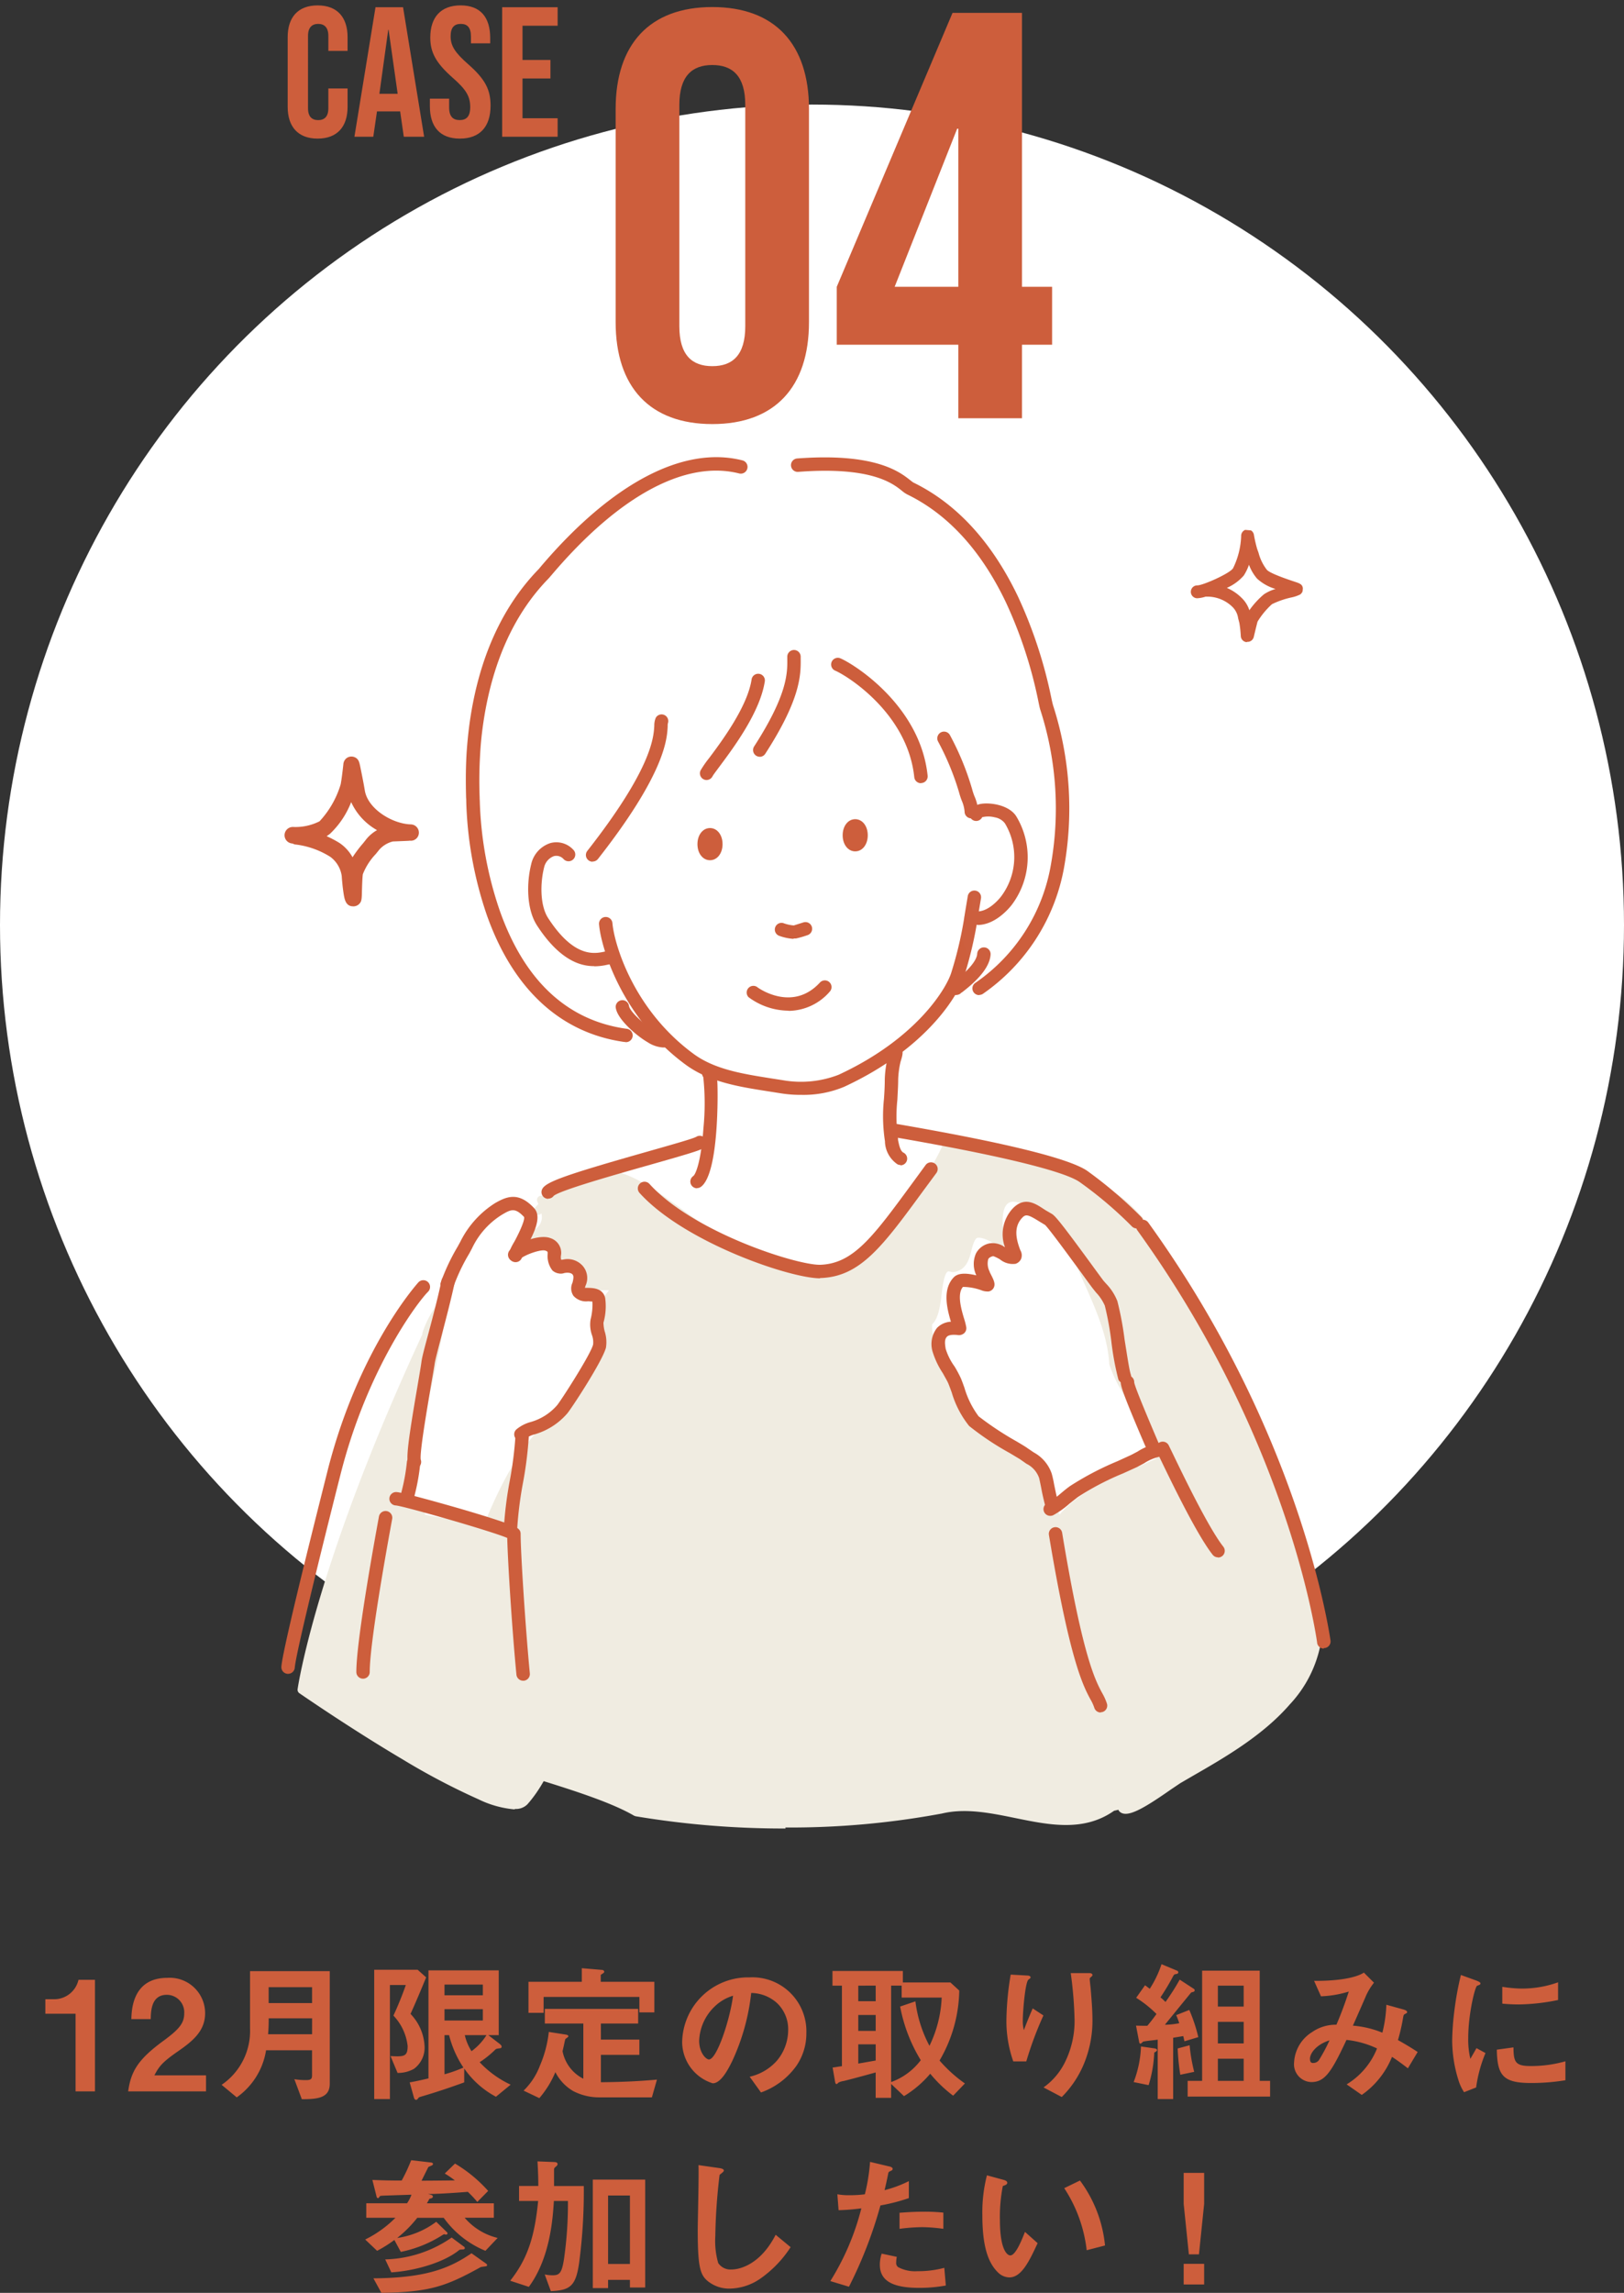 <svg xmlns="http://www.w3.org/2000/svg" xmlns:xlink="http://www.w3.org/1999/xlink" width="202" height="285.045" viewBox="0 0 202 285.045"><rect x="0" y="0" width="202" height="285.045" fill="#333333" stroke="none"/><defs><clipPath id="a"><rect width="35" height="18" transform="translate(32 4)" fill="none" stroke="rgba(0,0,0,0)" stroke-width="1"/></clipPath><clipPath id="b"><rect width="58" height="54" transform="translate(75 13)" fill="#fff" stroke="#707070" stroke-width="1"/></clipPath><clipPath id="c"><rect width="13.847" height="13.893" fill="none"/></clipPath><clipPath id="e"><rect width="12.248" height="12.294" fill="none"/></clipPath><clipPath id="f"><rect width="18.07" height="52.342" fill="none"/></clipPath><clipPath id="h"><rect width="14.533" height="16.425" fill="none"/></clipPath><clipPath id="i"><rect width="130.492" height="170.49" fill="none"/></clipPath><clipPath id="k"><rect width="45.842" height="23.745" fill="none"/></clipPath><clipPath id="l"><rect width="6.118" height="13.465" fill="none"/></clipPath><clipPath id="m"><rect width="9.281" height="13.75" fill="none"/></clipPath><clipPath id="n"><rect width="4.245" height="11.599" fill="none"/></clipPath><clipPath id="o"><rect width="6.43" height="11.599" fill="none"/></clipPath><clipPath id="p"><rect width="8.594" height="16.674" fill="none"/></clipPath><clipPath id="q"><rect width="10.384" height="13.931" fill="none"/></clipPath><clipPath id="r"><rect width="3.413" height="9.114" fill="none"/></clipPath><clipPath id="s"><rect width="33.398" height="71.035" fill="none"/></clipPath><clipPath id="t"><rect width="5.348" height="4.137" fill="none"/></clipPath><clipPath id="u"><rect width="3.454" height="4.26" fill="none"/></clipPath><clipPath id="v"><rect width="32.982" height="65.175" fill="none"/></clipPath><clipPath id="w"><rect width="1.769" height="13.457" fill="none"/></clipPath><clipPath id="x"><rect width="0.312" height="0.414" fill="none"/></clipPath><clipPath id="y"><rect width="1.353" height="13.257" fill="none"/></clipPath><clipPath id="z"><rect width="30.464" height="11.407" fill="none"/></clipPath><clipPath id="aa"><rect width="10.404" height="10.067" fill="none"/></clipPath><clipPath id="ab"><rect width="10.592" height="23.672" fill="none"/></clipPath><clipPath id="ac"><rect width="4.245" height="22.467" fill="none"/></clipPath><clipPath id="ad"><rect width="1.415" height="11.355" fill="none"/></clipPath><clipPath id="ae"><rect width="0.77" height="4.262" fill="none"/></clipPath><clipPath id="af"><rect width="15.773" height="21.791" fill="none"/></clipPath><clipPath id="ag"><rect width="2.788" height="19.161" fill="none"/></clipPath><clipPath id="ah"><rect width="23.139" height="36.865" fill="none"/></clipPath><clipPath id="ai"><rect width="3.163" height="8.076" fill="none"/></clipPath><clipPath id="aj"><rect width="13.297" height="7.314" fill="none"/></clipPath><clipPath id="ak"><rect width="22.536" height="51.643" fill="none"/></clipPath><clipPath id="al"><rect width="18.853" height="6.145" fill="none"/></clipPath><clipPath id="am"><rect width="8.906" height="2.125" fill="none"/></clipPath><clipPath id="an"><rect width="3.038" height="0.408" fill="none"/></clipPath><clipPath id="ao"><rect width="1.457" height="2.349" fill="none"/></clipPath><clipPath id="aq"><rect width="6.867" height="12.72" fill="none"/></clipPath><clipPath id="ar"><rect width="5.598" height="21.354" fill="none"/></clipPath><clipPath id="as"><rect width="16.813" height="47.228" fill="none"/></clipPath><clipPath id="at"><rect width="35.666" height="12.731" fill="none"/></clipPath></defs><g transform="translate(-1295 -546)"><path d="M-89.186,0V-13.87h-2.052a3.1,3.1,0,0,1-3.021,2.413h-1.1v1.8H-91.6V0Zm13.813,0V-1.995h-6.422c.589-1.159,1.064-1.691,2.926-2.983,1.805-1.254,3.382-2.508,3.382-4.731a4.4,4.4,0,0,0-4.693-4.408c-4.294,0-4.446,3.895-4.484,5.13h2.413c.019-1.026.076-3.021,2-3.021a2.175,2.175,0,0,1,2.166,2.3c0,1.216-.608,1.976-2.641,3.458-3.135,2.3-3.99,3.781-4.332,6.251Zm15.39-.95v-14H-69.9v7.087A8.1,8.1,0,0,1-73.435-.817L-71.554.741a8.849,8.849,0,0,0,3.648-5.852h5.719v3.135c0,.418-.152.57-.7.57a8.193,8.193,0,0,1-1.5-.114L-63.46.969C-61.522.969-59.983.836-59.983-.95Zm-2.2-10.032h-5.4v-1.976h5.4Zm0,3.876h-5.472a19.53,19.53,0,0,0,.076-1.976h5.4Zm24.7,6.27a12.551,12.551,0,0,1-3.857-2.793,12.157,12.157,0,0,0,1.919-1.539c.133-.133.171-.133.57-.19.1,0,.247-.038.247-.209,0-.133-.152-.266-.247-.342l-1.406-1.083h1.292v-8.056h-8.74V-1.615c-1.064.247-1.672.38-2.337.494l.532,1.9c.038.133.114.266.266.266.114,0,.152-.057.285-.228.076-.1.114-.1.475-.209,1.748-.513,3.5-1.1,5.225-1.729V-2.85A11.144,11.144,0,0,0-39.311.665Zm-3.458-7.98h-4.769v-1.406h4.769Zm0-3.135h-4.769v-1.33h4.769Zm-2.413,8.987a16.805,16.805,0,0,1-2.356.836V-6.992h.57A12.85,12.85,0,0,0-43.358-2.964Zm-4.636-11.21-1.064-.95h-5.4V.95H-52.5V-13.224h1.976c-.418,1.216-1.007,2.66-1.539,3.8a6.526,6.526,0,0,1,1.767,3.781c0,1.349-.475,1.33-2.128,1.254l.874,2.09A3.993,3.993,0,0,0-49.5-2.812a3.276,3.276,0,0,0,1.311-2.774,6.2,6.2,0,0,0-1.748-4.047C-49.248-11.153-48.621-12.654-47.994-14.174Zm7.5,7.182A7.194,7.194,0,0,1-42.351-5a6.375,6.375,0,0,1-.836-1.995Zm20.881-2.831v-3.8h-6.669v-.855c.19-.152.437-.266.437-.38,0-.19-.209-.247-.285-.247l-2.508-.209v1.691h-6.631v3.857h1.881v-1.976H-21.47v1.919Zm.323,8.36c-1.919.171-4.085.3-6.973.323v-3.4h4.788v-1.9h-4.788V-8.436h4.636V-10.26H-33.231v1.824h4.788v6.859A4.849,4.849,0,0,1-31.027-5c.133-.532.266-1.235.342-1.5.19-.171.38-.247.38-.361s-.171-.171-.247-.19l-2.185-.342a14.508,14.508,0,0,1-1.1,4.18A8.524,8.524,0,0,1-35.872-.095l1.957.931a12.079,12.079,0,0,0,1.995-3.23A5.735,5.735,0,0,0-29.7-.038a7.011,7.011,0,0,0,3.192.779h6.593ZM-.7-7.258a6.713,6.713,0,0,0-7.068-6.916A8.2,8.2,0,0,0-16.15-6.118a5.406,5.406,0,0,0,3.8,5.111c.988,0,1.862-1.6,2.432-2.774a26.976,26.976,0,0,0,2.356-8.455,4.861,4.861,0,0,1,3.23,1.273A4.479,4.479,0,0,1-2.964-7.638,5.944,5.944,0,0,1-4.332-3.857a6.4,6.4,0,0,1-3.42,2.033L-6.346.133A9.172,9.172,0,0,0-1.919-3.211,7.1,7.1,0,0,0-.7-7.258Zm-9.12-4.636c-.38,2.964-2.014,7.923-3,7.923-.342,0-1.216-.8-1.216-2.337a6.222,6.222,0,0,1,1.9-4.218A5.609,5.609,0,0,1-9.823-11.894ZM19.019-.988a17.283,17.283,0,0,1-3.154-2.85,17.7,17.7,0,0,0,2.451-8.7l-1.1-1.007H11.3v-1.425H2.546v1.824H3.724V-3.135c-.57.076-.627.1-1.159.171l.3,1.729c.038.247.1.323.19.323.057,0,.133-.076.247-.19a2.048,2.048,0,0,1,.627-.19c.589-.133,2.907-.76,3.99-1.064V.8H9.842V-.931l1.6,1.52A13.257,13.257,0,0,0,14.706-2.2,16.277,16.277,0,0,0,17.556.532ZM16.131-11.666a15.14,15.14,0,0,1-1.52,6,15.927,15.927,0,0,1-1.748-5.529l-1.9.646a19.76,19.76,0,0,0,2.565,6.669A8.033,8.033,0,0,1,9.842-1.159V-13.148h1.311v1.482ZM7.923-7.524H5.757V-9.5H7.923Zm0-3.686H5.757v-1.938H7.923Zm0,7.372c-.475.076-.741.133-2.166.38V-5.852H7.923ZM34.884-8.854c0-1.254-.114-2.66-.228-3.99-.019-.19-.114-.988-.114-1.159s.342-.285.342-.456c0-.247-.342-.247-.4-.247h-2.3A49.573,49.573,0,0,1,32.661-8.8,11.548,11.548,0,0,1,31.5-3.7,8.386,8.386,0,0,1,28.8-.494L31.065.7a12.722,12.722,0,0,0,2.66-3.895A14.015,14.015,0,0,0,34.884-8.854Zm-6.1-.589-1.33-.874c-.475,1.064-.855,2.052-1.1,2.7A4.281,4.281,0,0,1,26.22-8.8c0-1.14.3-4.769.7-5.092.076-.076.266-.152.266-.285,0-.19-.285-.228-.4-.228l-2.071-.114a35.962,35.962,0,0,0-.532,5.624,14.979,14.979,0,0,0,.855,5.168h1.615A44,44,0,0,1,28.785-9.443ZM56.981.646V-1.311H55.689v-13.7H48.526v13.7h-1.8V.646ZM53.694-5.966H50.483V-8.645h3.211Zm0-4.579H50.483v-2.6h3.211Zm0,9.234H50.483V-4.066h3.211ZM48.051-6.745a20.085,20.085,0,0,0-1.121-3.382L45.3-9.481a9.422,9.422,0,0,1,.38,1.007,10.389,10.389,0,0,1-1.786.19c.38-.475,3.249-3.99,3.268-4.009.038-.019.266-.076.323-.1a.2.2,0,0,0,.114-.171.232.232,0,0,0-.114-.19l-1.748-1.14a28.76,28.76,0,0,1-1.767,2.774,7.315,7.315,0,0,0-.627-.57,28.669,28.669,0,0,0,1.5-2.489c.19-.361.209-.38.494-.418.076-.019.228-.057.228-.209a.242.242,0,0,0-.171-.209l-1.919-.8a13.153,13.153,0,0,1-1.463,3.059c-.3-.228-.475-.361-.589-.437l-1.1,1.558a14,14,0,0,1,2.527,2.014c-.361.494-.7.95-1.14,1.463-.684,0-.874,0-1.406-.019l.4,2.09c.019.076.076.152.152.152.057,0,.133-.076.247-.171a.227.227,0,0,1,.171-.1c.475-.095,1.254-.152,1.729-.228V.95h1.919V-6.669c.342-.057.836-.133,1.254-.209.038.133.114.475.152.646Zm-.513,4.313a21.59,21.59,0,0,1-.57-3.306l-1.482.4a27.572,27.572,0,0,0,.323,3.268ZM42.921-5.149c0-.114-.209-.19-.4-.209l-1.6-.228a13.692,13.692,0,0,1-.912,4.427l1.862.38a15.847,15.847,0,0,0,.7-4.047C42.769-4.94,42.921-5.016,42.921-5.149ZM75.335-4.9c-.817-.532-1.406-.893-2.451-1.482a22.936,22.936,0,0,0,.646-2.831c.057-.266.057-.3.209-.4.266-.133.285-.152.285-.247,0-.171-.266-.266-.456-.323l-2.128-.589A16.154,16.154,0,0,1,70.946-7.3a12.226,12.226,0,0,0-3.667-.874c.266-.589,1.615-3.648,1.634-3.724a7.745,7.745,0,0,1,.988-1.615l-1.254-1.254c-1.026.665-3.268,1.045-6.194,1.026l.855,1.919a13.261,13.261,0,0,0,3.458-.589,44,44,0,0,1-1.539,4.123,5.127,5.127,0,0,0-3.021.912A4.722,4.722,0,0,0,59.964-3.61a2.217,2.217,0,0,0,2.147,2.451c1.672,0,2.489-1.216,4.37-5.244a11.763,11.763,0,0,1,3.8,1.064A9.191,9.191,0,0,1,66.5-.874L68.381.437a10.6,10.6,0,0,0,3.762-4.731c.437.285.969.646,1.976,1.425ZM64.372-6.346A21.575,21.575,0,0,1,63.118-3.99a.866.866,0,0,1-.8.456c-.133,0-.38-.019-.38-.513C61.94-4.75,62.738-5.833,64.372-6.346ZM92.8-11.362v-2.2a13.273,13.273,0,0,1-4.5.779A16.736,16.736,0,0,1,85.861-13v2.09c1.007.1,1.881.1,2.033.1A25.518,25.518,0,0,0,92.8-11.362Zm.912,9.975V-3.743a15.5,15.5,0,0,1-4.332.589c-1.919,0-2.109-.513-2.128-2.318l-2.071.285c.057,3.211.779,4.142,4.237,4.142A25.97,25.97,0,0,0,93.708-1.387ZM83.771-4.769,82.65-5.377c-.418.741-.532.931-.76,1.33a10.451,10.451,0,0,1-.266-2.6c0-2.869.817-6.308,1.1-6.479.038-.019.285-.114.323-.133a.225.225,0,0,0,.1-.171c0-.152-.361-.285-.494-.342l-1.938-.7a37.446,37.446,0,0,0-.8,4.332A33.609,33.609,0,0,0,79.629-6.4a16.553,16.553,0,0,0,.779,5,5.816,5.816,0,0,0,.7,1.5l1.5-.589A16.857,16.857,0,0,1,83.771-4.769ZM-45.809,15.716a12,12,0,0,0,5.187,4.1l1.52-1.6a7.794,7.794,0,0,1-4.1-2.508h3.629V13.911H-47.9c.133-.228.19-.323.323-.57.133-.019.418-.057.418-.266,0-.171-.171-.209-.608-.323.95.019,3.306-.133,4.959-.266a14.591,14.591,0,0,1,1.178,1.254l1.349-1.368a17.449,17.449,0,0,0-4.123-3.4l-1.273,1.235a13.535,13.535,0,0,1,1.254.855c-1.178.019-3.4.038-4.142.038.133-.266.722-1.463.855-1.71.133-.057.361-.152.418-.19a.207.207,0,0,0,.152-.19c0-.076-.1-.152-.228-.171l-2.489-.285a21.282,21.282,0,0,1-1.178,2.527c-1.235,0-2.375-.019-3.648-.076l.532,2.109a.182.182,0,0,0,.171.152c.076,0,.1-.038.209-.209.057-.076.1-.076.494-.1l3.458-.114a4.646,4.646,0,0,1-.551,1.064h-5.073v1.805h3.629a13.98,13.98,0,0,1-3.762,2.7l1.482,1.406a15.68,15.68,0,0,0,2.147-1.349l.8,1.482A15.143,15.143,0,0,0-46,17.882a1.119,1.119,0,0,1,.266-.133.506.506,0,0,0,.228.057c.057,0,.171-.057.171-.152a.327.327,0,0,0-.133-.209L-46.74,16.21A10.655,10.655,0,0,1-51.6,18.224,14.873,14.873,0,0,0-49.1,15.716Zm-7.752,9.329c5.928-.095,7.961-.76,12.369-3.211.1-.019.551-.076.627-.095a.147.147,0,0,0,.152-.133c0-.095-.038-.133-.114-.19l-1.824-1.292c-2.717,1.843-5.567,3.059-12.2,3.116Zm1.235-2.546c3.344-.228,6.764-1.387,8.436-2.774.076-.057.114-.057.475-.076.076,0,.228-.038.228-.152a.247.247,0,0,0-.152-.228l-1.482-1.1a15.134,15.134,0,0,1-8.265,2.717Zm31.578,1.881V10.966h-6.517v13.49h1.9V23.43h2.717v.95Zm-7.638-12.616h-3.7V9.769c0-.19.019-.247.228-.418.152-.133.209-.19.209-.323,0-.209-.247-.247-.437-.247L-34.143,8.7c.076,1.349.1,2.109.1,3.059h-2.394v1.862h2.375c-.418,4.18-1.2,7.049-3.477,9.918l2.318.76c2.679-3.629,2.983-8.588,3.116-10.678h1.748a48.446,48.446,0,0,1-.494,7.239c-.266,1.729-.57,2-1.406,2a5.451,5.451,0,0,1-.988-.1l.76,2.071c2.394-.1,3.1-.627,3.515-3.477A67.23,67.23,0,0,0-28.386,11.764Zm5.738,9.69h-2.717V12.942h2.717Zm19.988-2.09-1.862-1.539c-1.862,3.648-4.408,4.313-5.472,4.313a1.832,1.832,0,0,1-1.672-.8,10,10,0,0,1-.361-3.363,71.813,71.813,0,0,1,.532-7.6c.3-.247.532-.4.532-.551,0-.114-.171-.247-.627-.3l-2.527-.361c.057,1.273-.095,6.916-.095,8.075,0,4.56.3,5.529,1.2,6.308a4.226,4.226,0,0,0,2.774.969A6.868,6.868,0,0,0-6.46,23.3,14.176,14.176,0,0,0-2.66,19.364Zm19-2.28V15.07a21.82,21.82,0,0,0-2.508-.114c-1.007,0-1.957.057-2.945.133v1.995a23.286,23.286,0,0,1,2.85-.209A20.649,20.649,0,0,1,16.34,17.084Zm-4.294-3.819V11.156a14.86,14.86,0,0,1-3.021,1.121c.133-.532.285-1.216.456-2.071.038-.19.076-.209.323-.323.171-.076.228-.133.228-.266,0-.209-.437-.3-.475-.3L7.22,8.762a23.073,23.073,0,0,1-.646,4.028,13.786,13.786,0,0,1-1.881.114,7.666,7.666,0,0,1-1.539-.114l.152,1.976a25.05,25.05,0,0,0,2.831-.228A31.633,31.633,0,0,1,2.28,23.582l2.318.7A53.884,53.884,0,0,0,8.512,14.177,22.931,22.931,0,0,0,12.046,13.265Zm4.6,10.868-.19-2.2a12.508,12.508,0,0,1-3.344.418,4.449,4.449,0,0,1-2.413-.513.652.652,0,0,1-.228-.57,3.592,3.592,0,0,1,.076-.7l-1.881-.4a4.4,4.4,0,0,0-.228,1.368c0,1.938,1.463,2.888,4.883,2.888A18.377,18.377,0,0,0,16.644,24.133Zm19.8-4.978a16.152,16.152,0,0,0-3.116-8.075l-1.957.95a17.669,17.669,0,0,1,2.793,7.714Zm-8.379-.285-1.577-1.406c-.361.912-1.14,2.926-1.824,2.926-.38,0-1.292-.684-1.292-4.389a19.7,19.7,0,0,1,.361-4.237c.323-.114.551-.19.551-.4,0-.228-.3-.323-.437-.361l-2.09-.57a18.5,18.5,0,0,0-.57,4.94c0,3.61.608,5.833,1.938,7.125a2.072,2.072,0,0,0,1.406.627C26.068,23.126,27.018,21.112,28.063,18.87Zm18.164,2.565V24h2.546V21.435Zm0-11.305v3.857l.646,6.27h1.254l.646-6.27V10.13Z" transform="translate(1396 806)" fill="#cd5e3c"/><g transform="translate(1295 546)"><ellipse cx="101" cy="102" rx="101" ry="102" transform="translate(0 13)" fill="#fff"/><g transform="translate(3 -4)" clip-path="url(#a)"><path d="M4.508,21.23c2.438,0,3.726-1.472,3.726-3.956V15H5.842v2.461c0,1.058-.506,1.472-1.265,1.472s-1.265-.414-1.265-1.472V8.465c0-1.058.506-1.495,1.265-1.495s1.265.437,1.265,1.495v1.863H8.234v-1.7c0-2.484-1.288-3.956-3.726-3.956S.782,6.142.782,8.626v8.648C.782,19.758,2.07,21.23,4.508,21.23ZM9.085,21h2.346l.46-3.151h2.875V17.8l.46,3.2h2.53L15.134,4.9H11.707Zm3.105-5.336,1.1-7.958h.046l1.127,7.958ZM22.2,21.23c2.484,0,3.818-1.472,3.818-4.094,0-2-.667-3.289-2.783-5.152-1.656-1.449-2.185-2.3-2.185-3.473,0-1.1.46-1.541,1.265-1.541s1.265.437,1.265,1.587v.828h2.392V8.718c0-2.576-1.219-4.048-3.68-4.048s-3.772,1.472-3.772,4c0,1.84.69,3.151,2.806,5.014,1.656,1.449,2.162,2.3,2.162,3.634,0,1.2-.506,1.61-1.311,1.61s-1.311-.414-1.311-1.564v-1.1H18.469v.92C18.469,19.758,19.711,21.23,22.2,21.23ZM27.462,21h6.9V18.7h-4.37V13.755h3.473v-2.3H29.992V7.2h4.37V4.9h-6.9Z" transform="translate(32)" fill="#cd5e3c"/></g><g transform="translate(-1 -13)" clip-path="url(#b)"><path d="M-14.4.72C-6.624.72-2.376-3.888-2.376-11.952v-26.5c0-8.064-4.248-12.672-12.024-12.672s-12.024,4.608-12.024,12.672v26.5C-26.424-3.888-22.176.72-14.4.72Zm0-7.2c-2.52,0-4.1-1.368-4.1-4.968v-27.5c0-3.6,1.584-4.968,4.1-4.968s4.1,1.368,4.1,4.968v27.5C-10.3-7.848-11.88-6.48-14.4-6.48ZM16.2,0h7.92V-9.144h3.744v-7.2H24.12V-50.4H15.48L1.08-16.344v7.2H16.2ZM8.28-16.344,16.056-36H16.2v19.656Z" transform="translate(104 65)" fill="#cd5e3c"/></g></g><g transform="translate(1325.305 580.264)"><g transform="matrix(0.996, 0.087, -0.087, 0.996, 124.825, 38.605)"><g transform="translate(-6.923 -6.946)" clip-path="url(#c)"><g clip-path="url(#c)"><g transform="translate(0.799 0.799)" opacity="0"><g clip-path="url(#e)"><path d="M1,7.113A5.322,5.322,0,0,1,5.055,8.292c.839.719.859,1.2,1.259,2.218a15.785,15.785,0,0,1,.36,1.778s.24-1.6.3-1.958A7.758,7.758,0,0,1,8.811,7.553a24.381,24.381,0,0,1,3.437-1.519c.22-.16-3.616-.719-4.436-1.5a7.929,7.929,0,0,1-1.6-2.757C5.994,1.279,5.635,0,5.635,0a10.467,10.467,0,0,1-.759,4.476C4.316,5.535.759,7.373,0,7.413" fill="#e6d892"/></g></g><path d="M7.474,14a.8.8,0,0,1-.8-.679,14.466,14.466,0,0,0-.32-1.618l-.2-.559A2.459,2.459,0,0,0,5.336,9.8a4.472,4.472,0,0,0-3.357-1H1.9A3.9,3.9,0,0,1,.84,9.1.8.8,0,0,1,.76,7.5c.7-.08,3.836-1.8,4.216-2.5A9.823,9.823,0,0,0,5.636.93.8.8,0,0,1,7.214.67a17.3,17.3,0,0,0,.539,1.658l.22.48A5.868,5.868,0,0,0,9.192,4.826c.22.2,1,.559,3.537,1.159.679.16,1.019.24,1.119.739a.8.8,0,0,1-.28.8,4.5,4.5,0,0,1-1.059.46,10.681,10.681,0,0,0-2.318,1.039,9.777,9.777,0,0,0-1.6,2.318c-.08.46-.22,1.379-.3,1.938a.8.8,0,0,1-.779.679ZM4.437,7.5A5.794,5.794,0,0,1,6.395,8.6a3.637,3.637,0,0,1,1.059,1.419A10.53,10.53,0,0,1,9.092,7.883,5.175,5.175,0,0,1,10.471,7.1a5.859,5.859,0,0,1-2.4-1.079A5.635,5.635,0,0,1,6.914,4.387a6.234,6.234,0,0,1-.519,1.379A5.931,5.931,0,0,1,4.437,7.484" transform="translate(-0.001 -0.111)" fill="#cd5e3c"/></g></g></g><g transform="translate(12.157 85.99) rotate(7)"><g transform="translate(-9.035 -26.171)" clip-path="url(#f)"><g clip-path="url(#f)"><g transform="translate(1.025 1.025)" opacity="0"><g clip-path="url(#h)"><path d="M.487,9.689a11.394,11.394,0,0,1,4.947,1.1,5.558,5.558,0,0,1,2.23,2.819,20.222,20.222,0,0,0,.769,2.819c.128-.026-.282-2.691-.205-3.281a11.161,11.161,0,0,1,1.82-3.665,4.357,4.357,0,0,1,2.1-1.64c.256-.1,2.512-.41,2.384-.41C11.842,7.69,8.1,6.049,7.279,3.255,7,2.333,6.2-.025,6.177,0S6.2,2.435,6.126,2.768A12.73,12.73,0,0,1,3.845,8.151C3.1,8.971,1.1,9.484,0,9.586" transform="translate(0 0)" fill="#e6d892"/></g></g><path d="M9.4,18.475c-.82,0-1.051-.846-1.256-1.589s-.256-1.051-.359-1.487l-.1-.513a3.588,3.588,0,0,0-1.692-2.179,10.436,10.436,0,0,0-4.383-1,1.025,1.025,0,0,1-.487-.077A1.029,1.029,0,0,1,.94,9.58a6.616,6.616,0,0,0,3.178-1.1,11.613,11.613,0,0,0,2.051-4.9c0-.077.051-.538.026-2.486A1.051,1.051,0,0,1,6.527.25,1.025,1.025,0,0,1,7.4.02c.59.128.718.538.9,1.051l.308.923c.282.846.513,1.589.641,2.025.666,2.2,3.87,3.665,6.177,3.46a1.025,1.025,0,0,1,1.128.9A1,1,0,0,1,15.626,9.5h-.051l-.231.051-1.871.308a3.332,3.332,0,0,0-1.538,1.2l-.384.615a7.692,7.692,0,0,0-1.282,2.666c-.026.256.077,1.435.128,1.974.128,1.23.128,1.435-.154,1.794a1.025,1.025,0,0,1-.692.359H9.424m-4.2-8.253a12.739,12.739,0,0,1,1.692.641,5.126,5.126,0,0,1,1.82,1.564,15.917,15.917,0,0,1,1.1-1.9l.359-.59a4.819,4.819,0,0,1,1.153-1.23A7.629,7.629,0,0,1,7.732,5.633,10.812,10.812,0,0,1,5.6,9.862l-.41.384m.923-6.664h0" transform="translate(0.009 0.006)" fill="#cd5e3c"/></g></g></g><g transform="translate(69.942 107.812)"><g transform="translate(-65.246 -85.245)" clip-path="url(#i)"><g clip-path="url(#i)"><path d="M30.22,499.5C14.489,531.962,12.2,548.817,12.2,548.817s24.825,17.146,27.676,13.942c6.7-7.533,6.742-24.554,6.451-32.67-4.724-1.81-15.981-.978-20.726-3.1,0-.125.728.125.749.125.812.708.6.083.624-.624s-2.331-1.165-2.185-1.79c.541-2.185.52-2.518.957-4.7.624-3.309,6.513-26.448,1.956-15.461" transform="translate(-9.661 -395.56)" fill="#f0ece1"/><path d="M36.715,561.576a12.767,12.767,0,0,1-4.557-1.269,85.641,85.641,0,0,1-9.447-4.973c-6.513-3.85-12.735-8.157-12.8-8.2a.52.52,0,0,1-.229-.5c.021-.167,2.206-15.419,15.523-44.135a.52.52,0,0,1,.042-.291,12.241,12.241,0,0,1,1.5-3l1-2.06a.531.531,0,0,1,.957.458l-.812,1.706c.312.812-.125,3.558-2.643,14.4-.458,1.977-.832,3.558-.957,4.245s-.25,1.311-.333,1.769c-.146.853-.271,1.5-.6,2.83a5.411,5.411,0,0,0,.77.437c.728.375,1.394.728,1.394,1.353v.583a56.532,56.532,0,0,0,9.052,1.082c3.912.271,7.616.541,9.926,1.415a.52.52,0,0,1,.333.479c.416,11.237-.4,26.073-6.576,33.044a2,2,0,0,1-1.581.562M10.787,546.468c1.269.874,6.763,4.6,12.464,7.97,11.819,7.013,13.879,6.263,14.233,5.868,3.267-3.683,7.013-12.194,6.326-31.941-2.206-.749-5.826-1-9.3-1.249-4.2-.291-8.552-.6-11.112-1.748a.52.52,0,0,1-.312-.479.562.562,0,0,1,.229-.458c.229-.166.5-.146,1.144.062h0a4.474,4.474,0,0,0-.832-.5c-.707-.375-1.519-.77-1.332-1.5.354-1.394.458-2.039.624-2.892.083-.479.187-1.02.333-1.79s.5-2.289.957-4.287c.707-3.1,2.018-8.677,2.518-11.715-12.652,26.968-15.544,42.3-15.94,44.656" transform="translate(-7.666 -393.462)" fill="#f0ece1"/><path d="M105.626,417.832c12.152-13.651,17.1,8.053,36.686,7.72,6.284-2.58,13.193-12.881,14.3-16.252,4.495,1.394,17.022,2.83,19.435,6.305,6.035,2.788,10.945,14.42,14.42,20.7,4.495,7.241,9.759,19.768,11.237,27.447,4.516,13.859-9.031,20.476-16.522,24.866-1.082.624-6.014,4.516-6.929,3.6-.125-.125,4-2.143,3.85-2.268-.957-.957-6.367-.291-6.888-1.581-1.228-3.08-9.759-2.892-10.592-6.18-.874-19.331,10.883-12.61,5.868-25.928,2.892-3.766,8.448-5.327,12.735-7.491,1.394-.624.166-.166-.5-.624-.52-4.64-4.516-7.325-5.639-11.32-.271-4.453-2.518-8.636-4.224-12.631-1.436-5.057-12.007-13.879-9.843-2.455-5.806-3.7-2.726,2.851-6.014,3.163-2.414-.957-1.269,5.6-3.017,6.721-.437,2.83,3.017,7.8,4.266,10.654,0,1.623,1.353,3.08,2.622,4,2.622.645,5.473,1,6.867,3.746,4.1,13.692,7.678,9.614,14.92,22.349-1.04,13.005,4.432,17.4-5.7,19.643-6.263,4.516-14.108-1.415-21.35.333a110.731,110.731,0,0,1-37.872.208c-5.93-3.475-20.58-6.43-21.974-8.365s-3.08-3.954-2.788-4.536c.666-1.332,4.411-26.989,14.483-35.749,3.891-3.5,7.158-8.344,6.243-13.859-.333-1.311,3.08-3.142.125-2.872a2.758,2.758,0,0,0-2,.749c-.791-1.935-.146-4.12-3.371-2.747,1.353-3.974-.562-3.829-3.537-3.059-1.54-2.1,3.246-.541,1.061-5.556" transform="translate(-73.601 -324.13)" fill="#f0ece1"/><path d="M134.343,492.289A111.642,111.642,0,0,1,115.7,490.77l-.187-.062c-2.976-1.748-8.24-3.371-12.881-4.807-5.41-1.665-8.511-2.664-9.26-3.7l-1.04-1.415c-1.394-1.894-2.164-2.913-1.79-3.662.1-.208.354-1.394.624-2.664,1.519-7.1,5.577-25.928,13.983-33.252,3.288-2.955,7.013-7.678,6.076-13.359-.187-.791.416-1.54.895-2.143l.25-.333h-.583a2.242,2.242,0,0,0-1.581.624h-.042a.52.52,0,0,1-.791-.229,8.968,8.968,0,0,1-.437-1.5c-.146-.624-.25-1.144-.52-1.29s-.645-.125-1.727.333a.52.52,0,0,1-.707-.666c.624-1.79.416-2.372.25-2.559-.458-.5-2.289-.021-3.163.187a.52.52,0,0,1-.562-.208,1.627,1.627,0,0,1-.4-1.228,1.694,1.694,0,0,1,.916-.978,1.726,1.726,0,0,0,.936-2.039.53.53,0,1,1-.77-.728l.4-.437-.1-.25a.523.523,0,0,1,.895-.541c2.788-2.726,5.431-3.787,8.2-3.371s5.514,2.372,8.615,4.62c4.911,3.579,10.508,7.637,19,7.512,5.847-2.476,12.777-12.4,13.9-15.9a.52.52,0,0,1,.666-.333c1.249.375,3.1.77,5.244,1.207,5.535,1.145,12.4,2.58,14.4,5.161,5.015,2.414,9.114,10.4,12.423,16.834.749,1.457,1.457,2.83,2.1,4.016,4.7,7.6,9.863,20.226,11.278,27.592a15.147,15.147,0,0,1-3.163,15.669c-3.371,3.891-8.2,6.659-12.069,8.885l-1.54.895-1.144.77c-3.579,2.5-5.556,3.621-6.43,2.747a.541.541,0,0,1-.125-.208l-.541.125c-3.746,2.643-8.053,1.769-12.236.916-3.059-.624-6.243-1.29-9.218-.562h-.021a103.052,103.052,0,0,1-19.415,1.727m-18.333-2.435a111.033,111.033,0,0,0,37.581-.229c3.2-.77,6.492-.1,9.676.562,4.162.853,8.095,1.665,11.486-.791l.187-.083a12.568,12.568,0,0,0,4.037-1.457c-.6-.1-1.394-.166-2.06-.208-2-.146-3.7-.271-4.12-1.269s-2.747-1.977-4.911-2.643c-2.559-.791-5.2-1.623-5.7-3.6a.541.541,0,0,1-.021-.1c-.458-10.071,2.435-13.214,4.744-15.731,1.894-2.06,3.2-3.475,1.748-8.24a31.986,31.986,0,0,1-3.35-7.991c-1.144-2.206-3.329-2.705-5.639-3.225l-.853-.208-.187-.083c-.832-.6-2.768-2.227-2.83-4.307-.333-.77-.853-1.706-1.373-2.684-1.519-2.788-3.225-5.972-2.872-8.178a.52.52,0,0,1,.229-.354c.562-.354.77-1.914.936-3.184.208-1.644.4-3.038,1.269-3.558a1.373,1.373,0,0,1,1.165-.083c.832-.125,1.04-.853,1.311-1.977s.437-1.852,1.29-2.185,1.477-.1,2.643.52c-.4-2.976.187-4.661,1.706-5.015,1.935-.458,4.432,1.665,5.431,2.6a14.688,14.688,0,0,1,3.912,5.7c.312.728.645,1.477.978,2.206,1.5,3.35,3.038,6.8,3.267,10.508A15.669,15.669,0,0,0,178.167,439c1.332,1.914,2.726,3.891,3.08,6.492a2.415,2.415,0,0,0,.458.062c.208.021.624.042.708.479s-.271.624-.936.916c-1.1.562-2.31,1.082-3.475,1.581-3.329,1.457-6.784,2.955-8.885,5.514q.271.728.479,1.394a21.5,21.5,0,0,0,3.766,4.328,38.409,38.409,0,0,1,7.8,10.03.52.52,0,0,1,.062.312,51.854,51.854,0,0,0,.291,10.092c.312,3.017.562,5.285-.562,6.971l.749-.52c.541-.375.957-.666,1.228-.832l1.54-.895c3.808-2.185,8.532-4.911,11.8-8.656a14.191,14.191,0,0,0,2.934-14.691v-.062c-1.394-7.262-6.492-19.747-11.154-27.28h-.021c-.666-1.186-1.373-2.58-2.122-4.058-3.267-6.347-7.325-14.233-12.048-16.418a.52.52,0,0,1-.208-.187c-1.623-2.331-8.677-3.787-13.817-4.848-1.914-.4-3.6-.749-4.869-1.1-1.561,3.912-8.3,13.588-14.42,16.106l-.187.042c-8.927.146-14.92-4.2-19.727-7.72-5.847-4.266-9.8-7.137-15.752-1.061.77,2.414-.229,3.246-1.249,3.85a1.853,1.853,0,0,0-.416.291l.042.083c1.6-.4,3.059-.624,3.808.208s.583,1.373.291,2.622a2.161,2.161,0,0,1,1.6.062,3.475,3.475,0,0,1,1.082,2c.042.229.1.458.166.687a2.664,2.664,0,0,1,1.727-.458c.812-.062,1.394-.021,1.644.437s-.125,1.02-.562,1.561-.77.957-.707,1.269v.042c1.04,6.139-2.913,11.174-6.409,14.337-8.2,7.117-12.194,25.7-13.692,32.691a21.559,21.559,0,0,1-.687,2.872c-.146.312.936,1.6,1.686,2.6l1.04,1.436c.583.812,4.89,2.143,8.7,3.309,4.661,1.436,9.926,3.059,13.026,4.848m47.215-9.947c.4,1.373,2.726,2.1,4.973,2.809s4.89,1.519,5.577,3.267c.166.4,2.227.541,3.2.624a14.418,14.418,0,0,1,2.934.416c1.144-1.415.936-3.413.583-6.576a53.693,53.693,0,0,1-.312-10.134,37.451,37.451,0,0,0-7.554-9.655,34.376,34.376,0,0,1-2.414-2.476c.5,3.537-.895,5.036-2.539,6.825-2.185,2.372-4.89,5.327-4.474,14.92m-4.016-36.332.749.166c2.455.562,5.015,1.144,6.367,3.829l.042.083a39.825,39.825,0,0,0,2.122,5.7c2.268-2.684,5.785-4.224,9.2-5.7,1-.437,1.956-.853,2.851-1.29a.52.52,0,0,1-.229-.375c-.271-2.476-1.623-4.411-2.934-6.305a16.947,16.947,0,0,1-2.684-4.932.541.541,0,0,1-.021-.1c-.208-3.538-1.727-6.929-3.184-10.2-.333-.749-.666-1.519-1-2.268v-.062c-.978-3.413-5.972-8.115-8.074-7.616-1.02.25-1.269,2.039-.728,4.932a.52.52,0,0,1-.812.541c-1.748-1.1-2.414-1.1-2.664-1s-.5.791-.666,1.457c-.271,1.1-.624,2.622-2.351,2.788l-.25-.042c-.25-.1-.333-.042-.375-.021-.416.25-.624,1.706-.749,2.788-.187,1.5-.4,3.038-1.186,3.766-.146,1.873,1.477,4.869,2.788,7.3.562,1.04,1.1,2.039,1.457,2.851a.52.52,0,0,1,.042.208c0,1.581,1.561,2.934,2.31,3.5" transform="translate(-71.626 -321.803)" fill="#f0ece1"/><g transform="translate(40.327 54.706)" opacity="0.01"><g clip-path="url(#k)"><path d="M193.8,266.288c.208,2.539,2.559,11.07,10.446,16.855,3.246,2.372,7.616,2.768,11.507,3.413a13.993,13.993,0,0,0,7.366-.749c10.425-4.828,14-11.549,14.5-13.318A55.261,55.261,0,0,0,239.642,263" transform="translate(-193.8 -262.979)" fill="#fff"/></g></g><path d="M215.025,284.344a15.421,15.421,0,0,1-2.5-.187l-1.581-.25c-3.6-.562-7.325-1.144-10.28-3.309-8.115-5.951-10.571-14.816-10.779-17.438a.836.836,0,1,1,1.665-.146c.208,2.435,2.5,10.675,10.113,16.252,2.643,1.935,6.159,2.476,9.551,3.017l1.6.25a12.974,12.974,0,0,0,6.867-.687c9.843-4.557,13.526-10.925,14.046-12.8a47.47,47.47,0,0,0,1.665-7.283l.354-2.122a.833.833,0,1,1,1.644.271l-.354,2.122a48.358,48.358,0,0,1-1.706,7.45c-.624,2.206-4.495,9.01-14.962,13.859a13.091,13.091,0,0,1-5.348,1" transform="translate(-150.372 -205.063)" fill="#cd5e3c"/><g transform="translate(85.899 43.823)" opacity="0.01"><g clip-path="url(#l)"><path d="M413.341,211.15c0-.791,3.329-.916,4.287.707a8.947,8.947,0,0,1-.562,10.071c-.708.895-2.414,2.539-4.266,2.039" transform="translate(-412.8 -210.589)" fill="#fff"/></g></g><path d="M410.017,221.99a3.538,3.538,0,0,1-.916-.125.832.832,0,1,1,.416-1.6c1.561.416,3.1-1.394,3.392-1.769a8.142,8.142,0,0,0,.5-9.114,1.981,1.981,0,0,0-1.249-.749,3.288,3.288,0,0,0-1.581-.021.832.832,0,0,1-1.581-.354c0-.271.125-.957,1.186-1.249s3.725-.021,4.661,1.54a9.83,9.83,0,0,1-.624,11.008c-.5.624-2.143,2.455-4.224,2.455m.666-13.734Z" transform="translate(-323.411 -163.851)" fill="#cd5e3c"/><g transform="translate(31.504 48.692)" opacity="0.01"><g clip-path="url(#m)"><path d="M155.734,234.642c-1.415-1.415-3.371-.437-3.829,1.457s-.541,5.14.624,6.929c4.1,6.305,7.47,4.432,8.323,4.432" transform="translate(-151.551 -233.976)" fill="#fff"/></g></g><path d="M155.726,245.52a5.744,5.744,0,0,1-1.956-.333c-1.81-.645-3.558-2.247-5.161-4.724-1.311-2.018-1.311-5.265-.728-7.6a3.564,3.564,0,0,1,2.393-2.643,2.851,2.851,0,0,1,2.83.812.839.839,0,1,1-1.186,1.186,1.207,1.207,0,0,0-1.207-.375,1.941,1.941,0,0,0-1.228,1.436c-.479,1.914-.52,4.7.52,6.284,3.225,4.952,5.743,4.411,6.971,4.162a3.183,3.183,0,0,1,.666-.1.832.832,0,1,1,0,1.665l-.312.062a7.283,7.283,0,0,1-1.581.187" transform="translate(-116.813 -182.241)" fill="#cd5e3c"/><g transform="translate(59.513 24.825)" opacity="0.01"><g clip-path="url(#n)"><path d="M290.245,119.3c0,1.894.229,4.661-4.245,11.59" transform="translate(-286 -119.3)" fill="#fff"/></g></g><path d="M282.785,128.476a.832.832,0,0,1-.707-1.29c4.162-6.451,4.141-9.135,4.12-10.9v-.25a.832.832,0,1,1,1.665,0v.229c.021,1.977.042,4.952-4.391,11.819a.832.832,0,0,1-.687.4" transform="translate(-223.272 -91.228)" fill="#cd5e3c"/><g transform="translate(52.896 27.717)" opacity="0.01"><g clip-path="url(#o)"><path d="M260.53,133.2c-.687,4.682-5.93,10.612-6.43,11.59" transform="translate(-254.121 -133.2)" fill="#fff"/></g></g><path d="M251.01,142.657a.832.832,0,0,1-.749-1.207,13.106,13.106,0,0,1,1.04-1.5c1.561-2.081,4.807-6.43,5.306-9.843a.832.832,0,0,1,1.644.229c-.562,3.829-3.85,8.24-5.618,10.612-.4.541-.812,1.082-.895,1.249a.832.832,0,0,1-.749.458" transform="translate(-198.114 -102.517)" fill="#cd5e3c"/><g transform="translate(38.704 32.795)" opacity="0.01"><g clip-path="url(#p)"><path d="M194.594,157.6c-.416.832,1.228,4.141-8.594,16.668" transform="translate(-186 -157.6)" fill="#fff"/></g></g><path d="M182.85,172.051a.832.832,0,0,1-.645-1.353c8.011-10.217,8.24-14.088,8.323-15.544a2.435,2.435,0,0,1,.187-1,.832.832,0,0,1,1.5.707,1.8,1.8,0,0,0-.021.375c-.083,1.6-.333,5.847-8.677,16.481a.832.832,0,0,1-.666.312m9.343-17.126h0" transform="translate(-144.146 -121.756)" fill="#cd5e3c"/><g transform="translate(69.168 25.761)" opacity="0.01"><g clip-path="url(#q)"><path d="M332.4,123.8c1.706.687,9.53,5.66,10.384,13.921" transform="translate(-332.4 -123.8)" fill="#fff"/></g></g><path d="M339.795,135.479a.832.832,0,0,1-.832-.749c-.832-7.97-8.407-12.652-9.863-13.255a.832.832,0,0,1,.624-1.54c1.6.645,9.988,5.826,10.9,14.608a.832.832,0,0,1-.749.916h-.083" transform="translate(-260.243 -94.943)" fill="#cd5e3c"/><g transform="translate(82.403 34.959)" opacity="0.01"><g clip-path="url(#r)"><path d="M396,168a32.25,32.25,0,0,1,2.684,6.534,11.675,11.675,0,0,1,.728,2.58" transform="translate(-396 -168)" fill="#fff"/></g></g><path d="M396.3,174.759a.832.832,0,0,1-.832-.832,4.318,4.318,0,0,0-.354-1.373,9.406,9.406,0,0,1-.333-1.02,33.287,33.287,0,0,0-2.622-6.347.838.838,0,0,1,1.5-.749,34.191,34.191,0,0,1,2.747,6.7,8.1,8.1,0,0,0,.271.832,5.407,5.407,0,0,1,.479,1.956.832.832,0,0,1-.832.832" transform="translate(-310.488 -129.853)" fill="#cd5e3c"/><g transform="translate(23.784 0.832)" opacity="0.01"><g clip-path="url(#s)"><path d="M147.6,4.355c-11.778-2.976-23.743,12.485-24.534,13.276-5.431,5.577-7.574,12.86-8.386,18.686-.187,1.311-.291,2.559-.375,3.683-.187,3.1-.062,5.348-.062,5.993S114.723,72.42,133.2,75" transform="translate(-114.224 -3.98)" fill="#fff"/></g></g><path d="M130.091,72.747h-.125c-7.907-1.1-13.817-6.534-17.084-15.711a47.527,47.527,0,0,1-2.58-14.129c0-.125,0-.312-.021-.562-.021-1.04-.083-2.976.062-5.494q.125-1.9.375-3.746c1.124-8.011,4.016-14.441,8.615-19.165l.333-.4c8.8-10.3,17.687-14.961,25.012-13.089a.838.838,0,0,1-.416,1.623C137.582.374,129.3,4.828,120.956,14.649l-.416.479c-4.349,4.453-7.075,10.592-8.157,18.228-.166,1.186-.291,2.393-.354,3.621a53.268,53.268,0,0,0-.062,5.327c0,.271.021.479.021.624a45.955,45.955,0,0,0,2.5,13.547c3.08,8.677,8.386,13.609,15.731,14.629a.834.834,0,1,1-.1,1.665" transform="translate(-87.308 -0.042)" fill="#cd5e3c"/><g transform="translate(42.429 68.419)" opacity="0.01"><g clip-path="url(#t)"><path d="M203.9,328.8c.271,1.353,4.016,4.536,5.348,4.1" transform="translate(-203.9 -328.8)" fill="#fff"/></g></g><path d="M205.727,330.305a3.919,3.919,0,0,1-1.914-.645c-1.436-.832-3.662-2.788-3.954-4.162a.832.832,0,1,1,1.623-.333c.208,1,3.454,3.642,4.287,3.475a.832.832,0,0,1,.52,1.581,1.728,1.728,0,0,1-.541.083" transform="translate(-158.242 -256.913)" fill="#cd5e3c"/><g transform="translate(83.922 61.781)" opacity="0.01"><g clip-path="url(#u)"><path d="M406.777,296.9c-.125,2.1-3.85,4.453-3.413,4.245" transform="translate(-403.323 -296.9)" fill="#fff"/></g></g><path d="M400.082,298.864a.832.832,0,0,1-.707-.4c-.271-.437-.146-.853.4-1.249,2.476-1.894,2.913-3,2.934-3.5a.834.834,0,1,1,1.665.1c-.125,2.081-2.726,4.058-3.579,4.724h-.042a.833.833,0,0,1-.25.208.916.916,0,0,1-.416.1" transform="translate(-316.161 -231.984)" fill="#cd5e3c"/><g transform="translate(64.216 0.874)" opacity="0.01"><g clip-path="url(#v)"><path d="M308.6,4.286c11.029-.832,13.047,2.435,13.983,2.892,13.651,6.638,16.481,25.574,16.98,27.239,4.058,13.484,2.31,27.634-8.386,34.9" transform="translate(-308.6 -4.161)" fill="#fff"/></g></g><path d="M328.08,67a.832.832,0,0,1-.479-1.519,22.376,22.376,0,0,0,9.385-14.608A39.928,39.928,0,0,0,335.675,31.5c-.062-.187-.125-.5-.229-1a55,55,0,0,0-4.037-12.319c-3.08-6.451-7.221-10.966-12.277-13.422a3.746,3.746,0,0,1-.666-.458c-1.144-.916-3.808-3.038-12.881-2.351a.835.835,0,1,1-.125-1.665c9.718-.728,12.756,1.686,14.046,2.705l.354.271c5.41,2.622,9.8,7.408,13.047,14.192a57.115,57.115,0,0,1,4.162,12.673c.083.4.166.728.208.874a41.689,41.689,0,0,1,1.353,20.184,24.32,24.32,0,0,1-10.071,15.648.832.832,0,0,1-.458.146" transform="translate(-241.287 -0.121)" fill="#cd5e3c"/><g transform="translate(51.71 76.597)" opacity="0.01"><g clip-path="url(#w)"><path d="M249.977,368.1c.562.291.437,12.132-1.477,13.463" transform="translate(-248.5 -368.1)" fill="#fff"/></g></g><path d="M245.3,379.175a.832.832,0,0,1-.479-1.519c.25-.167.957-1.581,1.269-5.993a31.307,31.307,0,0,0-.021-6.305.832.832,0,0,1,1.061-1.228c.5.25.624.77.687,1.873s.229,11.4-2.06,13.005a.832.832,0,0,1-.479.146m1.1-13.547h0m0,0Z" transform="translate(-193.591 -288.282)" fill="#cd5e3c"/><g transform="translate(75.369 74.121)" opacity="0.01"><g clip-path="url(#x)"><path d="M362.2,356.616c.146-.291.042-.146.312-.416" transform="translate(-362.2 -356.2)" fill="#fff"/></g></g><path d="M359.01,354.3a.832.832,0,0,1-.749-1.207l.062-.1a1.145,1.145,0,0,1,.291-.416l.125-.1a.839.839,0,0,1,1.186,1.186l-.1.1-.042.083a.832.832,0,0,1-.749.458" transform="translate(-283.641 -278.927)" fill="#cd5e3c"/><g transform="translate(75.661 73.913)" opacity="0.01"><g clip-path="url(#y)"><path d="M364,355.408c.125,0,.187-.208.312-.208s-.208,1-.208,1.04a12.028,12.028,0,0,0-.312,2.372c0,2.414-.479,5.161,0,7.554.166.791.333,1.873,1.145,2.268" transform="translate(-363.582 -355.2)" fill="#fff"/></g></g><path d="M361.844,366.278a.833.833,0,0,1-.375-.083,3.546,3.546,0,0,1-1.561-2.726v-.125a20.56,20.56,0,0,1-.125-5.306c.062-.853.1-1.644.1-2.414a12.69,12.69,0,0,1,.333-2.539l.042-.146h0a.832.832,0,0,1,.271-1.228,1,1,0,0,1,.707-.312.874.874,0,0,1,.687.354c.291.4.187.853-.083,1.706h0a11.215,11.215,0,0,0-.291,2.185c0,.812-.062,1.686-.1,2.518a19.919,19.919,0,0,0,.083,4.869v.146c.125.6.271,1.353.666,1.561a.832.832,0,0,1-.375,1.581m-.936-14.712Z" transform="translate(-284.831 -278.278)" fill="#cd5e3c"/><g transform="translate(75.91 83.651)" opacity="0.01"><g clip-path="url(#z)"><path d="M364.8,402c7.762,1.332,20.767,3.766,23.764,5.743a49.082,49.082,0,0,1,6.68,5.66" transform="translate(-364.8 -402)" fill="#fff"/></g></g><path d="M392.166,411.019a.832.832,0,0,1-.583-.25,49.588,49.588,0,0,0-6.555-5.556c-2.1-1.394-10.446-3.392-23.451-5.618a.835.835,0,1,1,.291-1.644c13.609,2.331,21.724,4.307,24.1,5.868a53.543,53.543,0,0,1,6.784,5.785.832.832,0,0,1-.583,1.415" transform="translate(-285.792 -315.132)" fill="#cd5e3c"/><g transform="translate(20.601 92.765)" opacity="0.01"><g clip-path="url(#aa)"><path d="M99,455.861a29.949,29.949,0,0,1,2.372-4.932,11.2,11.2,0,0,1,4-4.474c1.249-.728,2.31-1.207,3.829.458.978,1.061-2,5.119-1.706,5.306" transform="translate(-99 -445.79)" fill="#fff"/></g></g><path d="M95.9,453.655h-.229a.832.832,0,0,1-.583-1.02,25.484,25.484,0,0,1,2.1-4.474l.354-.645a11.94,11.94,0,0,1,4.307-4.786c1.477-.853,2.955-1.436,4.869.624,1.04,1.124-.1,3.267-1.04,4.994-.166.312-.354.666-.437.874a.832.832,0,0,1-1.29.707c-.437-.291-.52-.77-.208-1.436a8,8,0,0,1,.479-.916c.208-.354,1.373-2.58,1.249-3.121-1.144-1.228-1.665-.936-2.788-.271A9.851,9.851,0,0,0,99,448.328l-.354.666a23.464,23.464,0,0,0-1.956,4.1.832.832,0,0,1-.812.624m8.969-5.14h0m0,0h0m0,0h0" transform="translate(-75.28 -349.986)" fill="#cd5e3c"/><g transform="translate(29.028 97.822)" opacity="0.01"><g clip-path="url(#ab)"><path d="M139.5,471.428c.666-.666,3.121-1.665,4.12-1.269,1.519.6.208,1.706,1.165,2.643.437.437,1.644-.541,2.559.583s-.25,2.185.125,2.684,2.206-.125,2.476.916a7.307,7.307,0,0,1-.208,2.684c-.166.666.583,2.039.312,3.1-.375,1.457-4.2,7.366-4.64,7.866-2.1,2.414-4.224,2.164-5.14,3.08" transform="translate(-139.5 -470.075)" fill="#fff"/></g></g><path d="M137.1,491.294a.832.832,0,0,1-.583-1.415,4.657,4.657,0,0,1,1.769-.936,6.781,6.781,0,0,0,3.329-2.1c.458-.541,4.162-6.284,4.474-7.533a2.586,2.586,0,0,0-.146-1.207,3.976,3.976,0,0,1-.166-1.914,7.412,7.412,0,0,0,.229-2.227l-.52-.042a2.108,2.108,0,0,1-1.831-.666,1.635,1.635,0,0,1-.125-1.644c.125-.5.166-.812.021-1s-.458-.291-1.02-.208a1.521,1.521,0,0,1-1.5-.312,2.921,2.921,0,0,1-.6-1.935,1.56,1.56,0,0,0,0-.375.645.645,0,0,0-.25-.146c-.562-.229-2.684.541-3.225,1.082a.839.839,0,1,1-1.186-1.186c.832-.832,3.621-2,5.015-1.457a1.917,1.917,0,0,1,1.311,2.164,1.207,1.207,0,0,0,.021.52h.166a2.514,2.514,0,0,1,2.539.791,2.3,2.3,0,0,1,.312,2.476l-.062.229h.416c.624.021,1.79.042,2.1,1.228a7.478,7.478,0,0,1-.208,3.1,4.606,4.606,0,0,0,.146,1.061,4.4,4.4,0,0,1,.166,2.039c-.437,1.706-4.391,7.72-4.828,8.2a8.436,8.436,0,0,1-4.037,2.58,3.256,3.256,0,0,0-1.144.541.832.832,0,0,1-.583.25" transform="translate(-107.32 -368.98)" fill="#cd5e3c"/><g transform="translate(16.501 102.442)" opacity="0.01"><g clip-path="url(#ac)"><path d="M83.538,492.3c-.749,3.558-2.351,9.073-2.518,10.175-.354,2.435-2.081,11.424-1.665,12.3" transform="translate(-79.293 -492.3)" fill="#fff"/></g></g><path d="M76.223,512.738a.832.832,0,0,1-.749-.479c-.333-.708-.1-2.726,1.124-9.843.208-1.249.4-2.31.479-2.934s.375-1.706.916-3.725,1.207-4.578,1.6-6.492a.832.832,0,0,1,1.623.333c-.416,1.956-1.082,4.516-1.623,6.576-.416,1.581-.812,3.08-.874,3.538s-.291,1.727-.5,2.976c-.437,2.622-1.373,8.032-1.228,8.927a.832.832,0,0,1-.77,1.124m.749-1.186h0" transform="translate(-59.659 -386.991)" fill="#cd5e3c"/><g transform="translate(28.508 121.69)" opacity="0.01"><g clip-path="url(#ad)"><path d="M138.515,584.8c0,2.393-1.415,8.989-1.415,11.362" transform="translate(-137.079 -584.8)" fill="#fff"/></g></g><path d="M133.832,593.826a.832.832,0,0,1-.832-.832,46.973,46.973,0,0,1,.728-5.785,46.167,46.167,0,0,0,.708-5.577.832.832,0,0,1,1.665,0,47.456,47.456,0,0,1-.728,5.826,46.732,46.732,0,0,0-.707,5.535.832.832,0,0,1-.832.832" transform="translate(-105.324 -459.943)" fill="#cd5e3c"/><g transform="translate(15.648 125.04)" opacity="0.01"><g clip-path="url(#ae)"><path d="M75.908,600.9c-.229,2.559-.957,4.64-.749,4.2" transform="translate(-75.139 -600.9)" fill="#fff"/></g></g><path d="M72.067,602.779l-.291-.042c-.707-.271-.541-.936-.437-1.394a24.389,24.389,0,0,0,.687-3.746.836.836,0,1,1,1.665.146,25.927,25.927,0,0,1-.707,3.974v.1a.812.812,0,0,1-.083.416.853.853,0,0,1-.77.52" transform="translate(-56.419 -472.641)" fill="#cd5e3c"/><g transform="translate(14.296 129.493)" opacity="0.01"><g clip-path="url(#af)"><path d="M68.7,622.3c.812,0,14.629,3.912,14.629,4.411,0,2.247.562,11.424,1.144,17.4" transform="translate(-68.7 -622.3)" fill="#fff"/></g></g><path d="M81.186,641.751a.832.832,0,0,1-.832-.749c-.541-5.577-1.082-14.088-1.144-17-2.06-.874-12.693-3.912-13.838-4.037a.832.832,0,0,1,.021-1.665c.832,0,7.782,2.018,7.866,2.039,1.373.4,3.309.978,4.869,1.5,2.247.749,2.747.978,2.747,1.685,0,2.289.583,11.445,1.144,17.313a.832.832,0,0,1-.749.916h-.083M65.393,619.964h0" transform="translate(-51.118 -489.639)" fill="#cd5e3c"/><g transform="translate(10.155 131.886)" opacity="0.01"><g clip-path="url(#ag)"><path d="M51.588,633.8S48.8,648.7,48.8,652.965" transform="translate(-48.8 -633.8)" fill="#fff"/></g></g><path d="M45.632,650.552a.832.832,0,0,1-.832-.832c0-4.287,2.705-18.707,2.809-19.311a.837.837,0,1,1,1.644.312c-.021.146-2.788,14.857-2.788,19a.832.832,0,0,1-.832.832" transform="translate(-35.478 -498.69)" fill="#cd5e3c"/><g transform="translate(81.716 93.494)" opacity="0.01"><g clip-path="url(#ah)"><path d="M415.77,470.123c-.479-1.353-1.186-7.824-1.686-9.177a8.294,8.294,0,0,0-1.581-2.31c-.6-.749-5.6-7.8-6.2-8.136-1.353-.728-2.643-2.018-3.808-.832-2.143,2.164-.25,5.2-.354,5.389-.354.77-2.081-1-2.872-.812-2.227.5-1.186,2.788-1.061,3.1s.687,1.249.52,1.269-3-1.02-3.621-.354c-1.477,1.561.021,4.807.146,5.764.021.146-3.184-.853-2.559,2.684.166.916,1.581,2.976,1.935,3.829.583,1.436,1.29,3.891,2.393,4.994s5.639,3.621,6.2,4.037c1.311.978,2.122,1.165,2.705,2.788.146.4.791,4.12.936,3.642" transform="translate(-392.631 -449.211)" fill="#fff"/></g></g><path d="M403.781,483.482h-.042c-.707-.042-.853-.707-1.04-1.477s-.25-1.124-.354-1.665-.208-.978-.229-1.1a3.1,3.1,0,0,0-1.581-1.81l-.832-.583-1.249-.749a35.425,35.425,0,0,1-5.057-3.371,12.108,12.108,0,0,1-2.164-4.162c-.146-.4-.291-.791-.416-1.1s-.416-.791-.687-1.29a10.352,10.352,0,0,1-1.29-2.726,3.259,3.259,0,0,1,.562-2.913,2.58,2.58,0,0,1,1.727-.77c-.458-1.561-1.1-3.974.333-5.494.583-.624,1.644-.541,2.83-.271a3.26,3.26,0,0,1-.042-2.726,2.436,2.436,0,0,1,1.81-1.269,2.656,2.656,0,0,1,1.79.5,4.714,4.714,0,0,1,1-4.848c1.581-1.6,3-.416,4.058.25l.749.437c.437.229,1.269,1.249,5.057,6.43.666.916,1.249,1.706,1.394,1.894l.333.375a6.575,6.575,0,0,1,1.394,2.164,39.034,39.034,0,0,1,.895,4.765c.333,2.06.583,3.808.791,4.411a.832.832,0,0,1-1.561.562,35.034,35.034,0,0,1-.874-4.724,37.431,37.431,0,0,0-.812-4.453,5.7,5.7,0,0,0-1.1-1.644l-.333-.416c-.166-.208-.645-.853-1.457-1.977-1.311-1.79-4-5.473-4.536-5.993l-.791-.479c-1.269-.791-1.6-.874-2-.479-1.186,1.186-.812,2.747-.291,4.1a1.222,1.222,0,0,1,.1,1.061,1.144,1.144,0,0,1-.687.624,2.517,2.517,0,0,1-1.935-.541,4.722,4.722,0,0,0-.853-.416c-.5.125-.6.333-.624.4a2.173,2.173,0,0,0,.187,1.54v.042l.083.166c.416.812.666,1.29.416,1.79a.874.874,0,0,1-.645.458,2.145,2.145,0,0,1-.936-.166,6.809,6.809,0,0,0-2.247-.4c-.77.895-.187,2.851.166,4.016a7.925,7.925,0,0,1,.25,1,.853.853,0,0,1-.229.708,1,1,0,0,1-.895.25c-.291-.021-1-.083-1.29.229s-.271.77-.146,1.5a7.452,7.452,0,0,0,1.1,2.185,14.733,14.733,0,0,1,.791,1.477c.146.354.291.749.437,1.165a11.139,11.139,0,0,0,1.769,3.558,38.683,38.683,0,0,0,4.724,3.121c.77.458,1.186.708,1.373.853l.77.52a4.742,4.742,0,0,1,2.227,2.643,13.271,13.271,0,0,1,.291,1.311c.125.583.312,1.561.458,2.018a.832.832,0,0,1,.187.832.874.874,0,0,1-.832.624M392.565,455.494Zm10.259-7.678h0" transform="translate(-307.853 -352.283)" fill="#cd5e3c"/><g transform="translate(105.251 114.989)" opacity="0.01"><g clip-path="url(#ai)"><path d="M505.783,552.6c-.146.479,3.246,8.2,3.163,8.074" transform="translate(-505.783 -552.6)" fill="#fff"/></g></g><path d="M505.741,558.369a.832.832,0,0,1-.791-.583l-.4-.916c-3-7.013-2.913-7.241-2.768-7.658a.832.832,0,0,1,1.623.291c.1.541,1.02,2.809,2.684,6.721l.312.728a.955.955,0,0,1-.25,1.332.832.832,0,0,1-.4.1m-2.372-8.656h0" transform="translate(-397.328 -434.474)" fill="#cd5e3c"/><g transform="translate(95.637 123.479)" opacity="0.01"><g clip-path="url(#aj)"><path d="M459.6,600.7a27,27,0,0,0,2.976-2.227,51.006,51.006,0,0,1,7.45-3.766,12.517,12.517,0,0,1,2.851-1.311" transform="translate(-459.6 -593.4)" fill="#fff"/></g></g><path d="M456.387,598.431a.832.832,0,0,1-.375-1.581,10.056,10.056,0,0,0,1.706-1.228c.375-.312.77-.645,1.165-.916a36.985,36.985,0,0,1,5.847-3.059l1.727-.791.791-.416a7.059,7.059,0,0,1,2.289-.957.832.832,0,0,1,.25,1.644,5.823,5.823,0,0,0-1.727.77l-.895.479-1.748.791a34.316,34.316,0,0,0-5.577,2.913c-.333.25-.687.541-1.061.832a11.215,11.215,0,0,1-2.018,1.436.833.833,0,0,1-.375.083" transform="translate(-360.75 -466.816)" fill="#cd5e3c"/><g transform="translate(107.123 95.658)" opacity="0.01"><g clip-path="url(#ak)"><path d="M514.8,459.7c19,26.281,22.432,50.836,22.536,51.627" transform="translate(-514.8 -459.7)" fill="#fff"/></g></g><path d="M534.2,508.864a.832.832,0,0,1-.832-.708v-.042c-.375-2.6-4.224-26.115-22.369-51.252a.835.835,0,0,1,1.353-.978c18.374,25.449,22.286,49.338,22.682,51.98h0a.832.832,0,0,1-.708.936H534.2" transform="translate(-404.54 -360.747)" fill="#cd5e3c"/><g transform="translate(33.19 85.212)" opacity="0.01"><g clip-path="url(#al)"><path d="M159.5,415.739c.6-1.249,17.854-5.473,18.853-6.139" transform="translate(-159.5 -409.579)" fill="#fff"/></g></g><path d="M156.31,413.278a.832.832,0,0,1-.749-1.207c.437-.895,2.892-1.769,13.089-4.661,2.622-.749,5.6-1.581,6.055-1.831a.834.834,0,0,1,.916,1.394c-.437.291-2.039.77-6.513,2.039S157.933,412.175,157,412.9a.832.832,0,0,1-.687.354m.749-.458h0m17.646-7.2h0" transform="translate(-123.12 -321.074)" fill="#cd5e3c"/><g transform="translate(58.681 65.86)" opacity="0.01"><g clip-path="url(#am)"><path d="M282,317.266c.312.312,5.077,3.5,8.906-.666" transform="translate(-282 -316.579)" fill="#fff"/></g></g><path d="M283.291,316.366a8.411,8.411,0,0,1-4.932-1.685.832.832,0,0,1,1.165-1.186c.146.1,4.328,3.059,7.72-.624a.832.832,0,1,1,1.228,1.124,6.857,6.857,0,0,1-5.015,2.393h-.146m-3.766-2.892h0" transform="translate(-220.261 -247.552)" fill="#cd5e3c"/><g transform="translate(62.156 58.639)" opacity="0.01"><g clip-path="url(#an)"><path d="M298.7,281.862a5.5,5.5,0,0,0,1.727.333,8.153,8.153,0,0,0,1.311-.4" transform="translate(-298.7 -281.8)" fill="#fff"/></g></g><path d="M297.306,279.88a6.367,6.367,0,0,1-1.852-.4.832.832,0,0,1,.562-1.561,4.722,4.722,0,0,0,1.311.291l1.186-.375a.832.832,0,0,1,.52,1.581,12.468,12.468,0,0,1-1.436.416h-.312" transform="translate(-233.589 -219.992)" fill="#cd5e3c"/><g transform="translate(70.667 45.821)" opacity="0.01"><g clip-path="url(#ao)"><path d="M339.6,221.465c0-.645.333-1.165.728-1.165s.728.52.728,1.165-.333,1.165-.728,1.165-.728-.52-.728-1.165" transform="translate(-339.6 -220.279)" fill="#fff"/></g></g><path d="M337.061,220.3c-.895,0-1.561-.853-1.561-2s.666-2,1.561-2,1.561.853,1.561,2-.666,2-1.561,2m.208-1.6Z" transform="translate(-265.687 -171.291)" fill="#cd5e3c"/><g transform="translate(52.584 46.924)" opacity="0.01"><g clip-path="url(#ao)"><path d="M252.7,226.765c0-.645.333-1.165.728-1.165s.728.52.728,1.165-.333,1.165-.728,1.165-.728-.52-.728-1.165" transform="translate(-252.7 -225.579)" fill="#fff"/></g></g><path d="M250.261,225.6c-.895,0-1.561-.853-1.561-2s.666-2,1.561-2,1.561.853,1.561,2-.666,2-1.561,2m.208-1.6Z" transform="translate(-196.949 -175.488)" fill="#cd5e3c"/><g transform="translate(109.621 123.229)" opacity="0.01"><g clip-path="url(#aq)"><path d="M526.8,592.2c.479.978,4.62,9.884,6.867,12.714" transform="translate(-526.8 -592.2)" fill="#fff"/></g></g><path d="M530.479,602.558a.832.832,0,0,1-.645-.312c-1.81-2.289-4.64-8.011-6.617-12.131l-.354-.728a.838.838,0,0,1,1.5-.749l.375.77c1.124,2.331,4.516,9.426,6.409,11.819a.832.832,0,0,1-.645,1.353" transform="translate(-413.991 -465.782)" fill="#cd5e3c"/><g transform="translate(96.303 133.884)" opacity="0.01"><g clip-path="url(#ar)"><path d="M462.8,643.4c3.225,19.539,4.973,19.269,5.6,21.35" transform="translate(-462.8 -643.4)" fill="#fff"/></g></g><path d="M465.187,662.293a.832.832,0,0,1-.791-.6,5.368,5.368,0,0,0-.479-1.04c-.895-1.665-2.56-4.786-5.161-20.434a.833.833,0,1,1,1.644-.271c2.539,15.357,4.12,18.333,4.973,19.914a6.868,6.868,0,0,1,.6,1.332.832.832,0,0,1-.562,1.04l-.25.042" transform="translate(-363.287 -506.227)" fill="#cd5e3c"/><g transform="translate(0.832 103.191)" opacity="0.01"><g clip-path="url(#as)"><path d="M20.813,495.9c-1,1.02-7.491,9.177-11.008,22.7-.229.895-5.6,22.057-5.806,24.534" transform="translate(-4 -495.9)" fill="#fff"/></g></g><path d="M.816,540.737H.753a.832.832,0,0,1-.77-.916c.208-2.643,5.785-24.45,5.826-24.658,3.912-15.086,11.153-23.014,11.216-23.1a.839.839,0,1,1,1.186,1.186c-1.332,1.332-7.47,9.53-10.779,22.328-.541,2.1-5.6,22.1-5.785,24.388a.832.832,0,0,1-.832.77" transform="translate(0.017 -389.478)" fill="#cd5e3c"/><g transform="translate(45.155 88.52)" opacity="0.01"><g clip-path="url(#at)"><path d="M217,427.793c5.514,6.076,18.811,10.467,21.995,10.342,4.952-.229,7.6-4.516,13.671-12.735" transform="translate(-217 -425.4)" fill="#fff"/></g></g><path d="M235.721,435.72c-3.787,0-16.918-4.495-22.453-10.612a.832.832,0,1,1,1.228-1.124c5.514,6.076,18.582,10.2,21.329,10.051,4.079-.187,6.513-3.517,11.382-10.155l1.644-2.247a.832.832,0,0,1,1.332,1l-1.644,2.227c-5.015,6.846-7.782,10.612-12.652,10.821h-.166" transform="translate(-168.717 -333.633)" fill="#cd5e3c"/></g></g></g></g></g></svg>